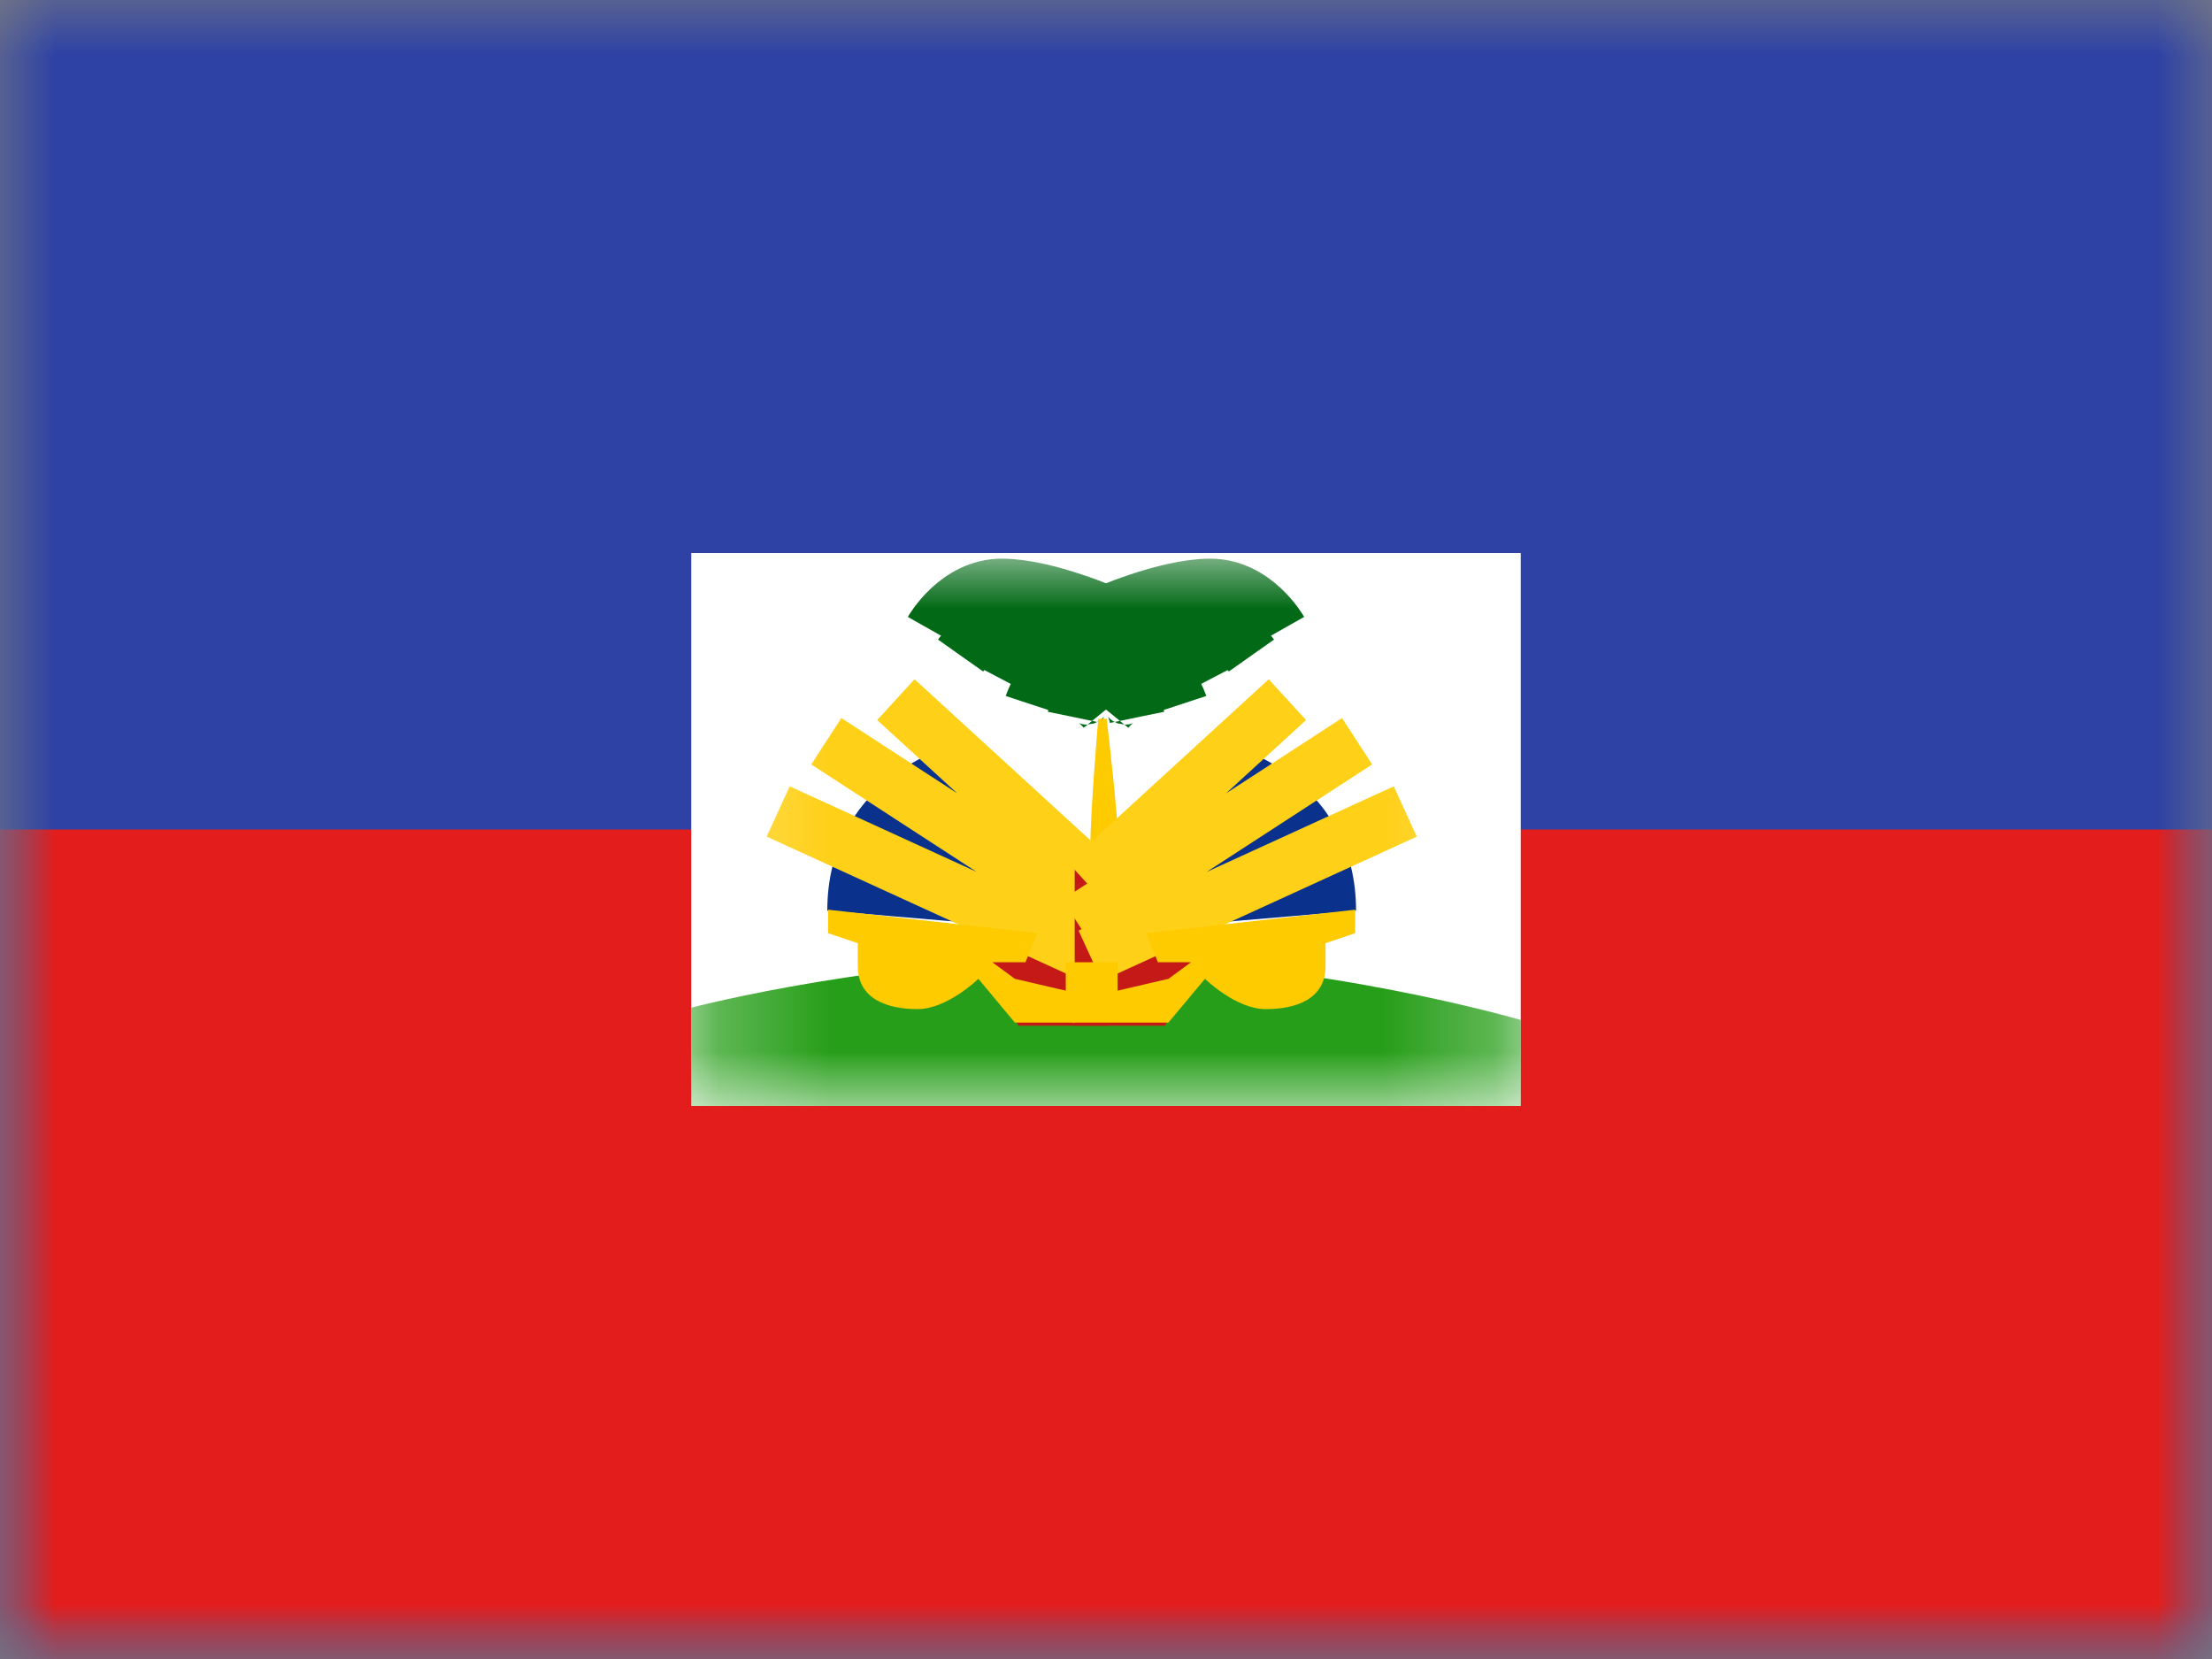 <svg xmlns="http://www.w3.org/2000/svg" width="20" height="15" fill="none"><rect width="100%" height="100%" fill="#808080" stroke="none"/><mask id="a" width="20" height="15" x="0" y="0" maskUnits="userSpaceOnUse"><path fill="#fff" d="M0 0h20v15H0z"/></mask><g mask="url(#a)"><path fill="#2E42A5" fill-rule="evenodd" d="M0 0v15h20V0H0z" clip-rule="evenodd"/><mask id="b" width="20" height="15" x="0" y="0" maskUnits="userSpaceOnUse"><path fill="#fff" fill-rule="evenodd" d="M0 0v15h20V0H0z" clip-rule="evenodd"/></mask><g mask="url(#b)"><path fill="#E31D1C" fill-rule="evenodd" d="M0 7.5V15h20V7.5H0z" clip-rule="evenodd"/><path fill="#fff" d="M6.25 5h7.5v5h-7.5z"/><mask id="c" width="8" height="5" x="6" y="5" maskUnits="userSpaceOnUse"><path fill="#fff" d="M6.25 5h7.5v5h-7.5z"/></mask><g mask="url(#c)"><path fill="#279E19" fill-rule="evenodd" d="M6.25 9.111s1.8-.473 3.75-.444c1.95.029 3.75.555 3.75.555V10h-7.5v-.889z" clip-rule="evenodd"/><path stroke="#026A16" stroke-width=".5" d="M10.046 5.563s-.582-.262-.988-.262-.632.4-.632.4"/><path stroke="#026A16" stroke-width=".5" d="M10.175 5.826s-.535-.192-.909-.192-.581.293-.581.293"/><path stroke="#026A16" stroke-width=".5" d="M10.175 6.048s-.396-.191-.672-.191c-.277 0-.43.292-.43.292"/><path stroke="#026A16" stroke-width=".5" d="M10.012 6.27s-.244-.191-.415-.191c-.17 0-.266.292-.266.292"/><path stroke="#026A16" stroke-width=".5" d="M9.992 6.422s-.098-.12-.167-.12c-.068 0-.106.184-.106.184m.235-.923s.582-.262.988-.262.632.4.632.4"/><path stroke="#026A16" stroke-width=".5" d="M9.825 5.826s.535-.192.909-.192.581.293.581.293"/><path stroke="#026A16" stroke-width=".5" d="M9.825 6.048s.396-.191.672-.191c.277 0 .43.292.43.292"/><path stroke="#026A16" stroke-width=".5" d="M9.988 6.27s.244-.191.415-.191c.17 0 .266.292.266.292"/><path stroke="#026A16" stroke-width=".5" d="M10.008 6.422s.098-.12.167-.12c.068 0 .106.184.106.184"/><path fill="#FECA00" fill-rule="evenodd" d="M9.93 6.499s-.072.836-.072 1.176c0 .34.072 1.074.072 1.074h.183V7.675c0-.284-.107-1.176-.107-1.176H9.93z" clip-rule="evenodd"/><path fill="#C51918" fill-rule="evenodd" d="M9.208 7.449s-.453.242-.453.96l.453.865h.816V7.848l-.816-.399z" clip-rule="evenodd"/><path fill="#0A328C" fill-rule="evenodd" d="M8.537 6.766S7.48 7.08 7.48 8.234l1.37.117s-.076-.671.346-.981l-.66-.604z" clip-rule="evenodd"/><path stroke="#FFD018" stroke-width=".5" d="m8.1 6.326 1.813 1.66M7.471 6.702l2.528 1.642M7.036 7.337l2.85 1.304"/><path fill="#FECA00" fill-rule="evenodd" d="m7.487 8.225 1.891.212-.106.263h-.3l.204.15.46.107V8.7h.404v.546h-.864l-.33-.396s-.28.274-.55.274c-.272 0-.54-.09-.54-.388v-.208l-.269-.091v-.212z" clip-rule="evenodd"/><path fill="#C51918" fill-rule="evenodd" d="M10.534 7.449s.452.242.452.96l-.452.865h-.817V7.848l.817-.399z" clip-rule="evenodd"/><path fill="#0A328C" fill-rule="evenodd" d="M11.204 6.766s1.057.313 1.057 1.468l-1.369.117s.075-.671-.346-.981l.659-.604z" clip-rule="evenodd"/><path stroke="#FFD018" stroke-width=".5" d="m11.64 6.326-1.812 1.66m2.442-1.284L9.742 8.344m2.964-1.007-2.85 1.304"/><path fill="#FECA00" fill-rule="evenodd" d="m12.254 8.225-1.891.212.106.263h.3l-.204.15-.46.107V8.7H9.7v.546h.864l.331-.396s.278.274.55.274.54-.09.54-.388v-.208l.268-.091v-.212z" clip-rule="evenodd"/></g></g></g></svg>